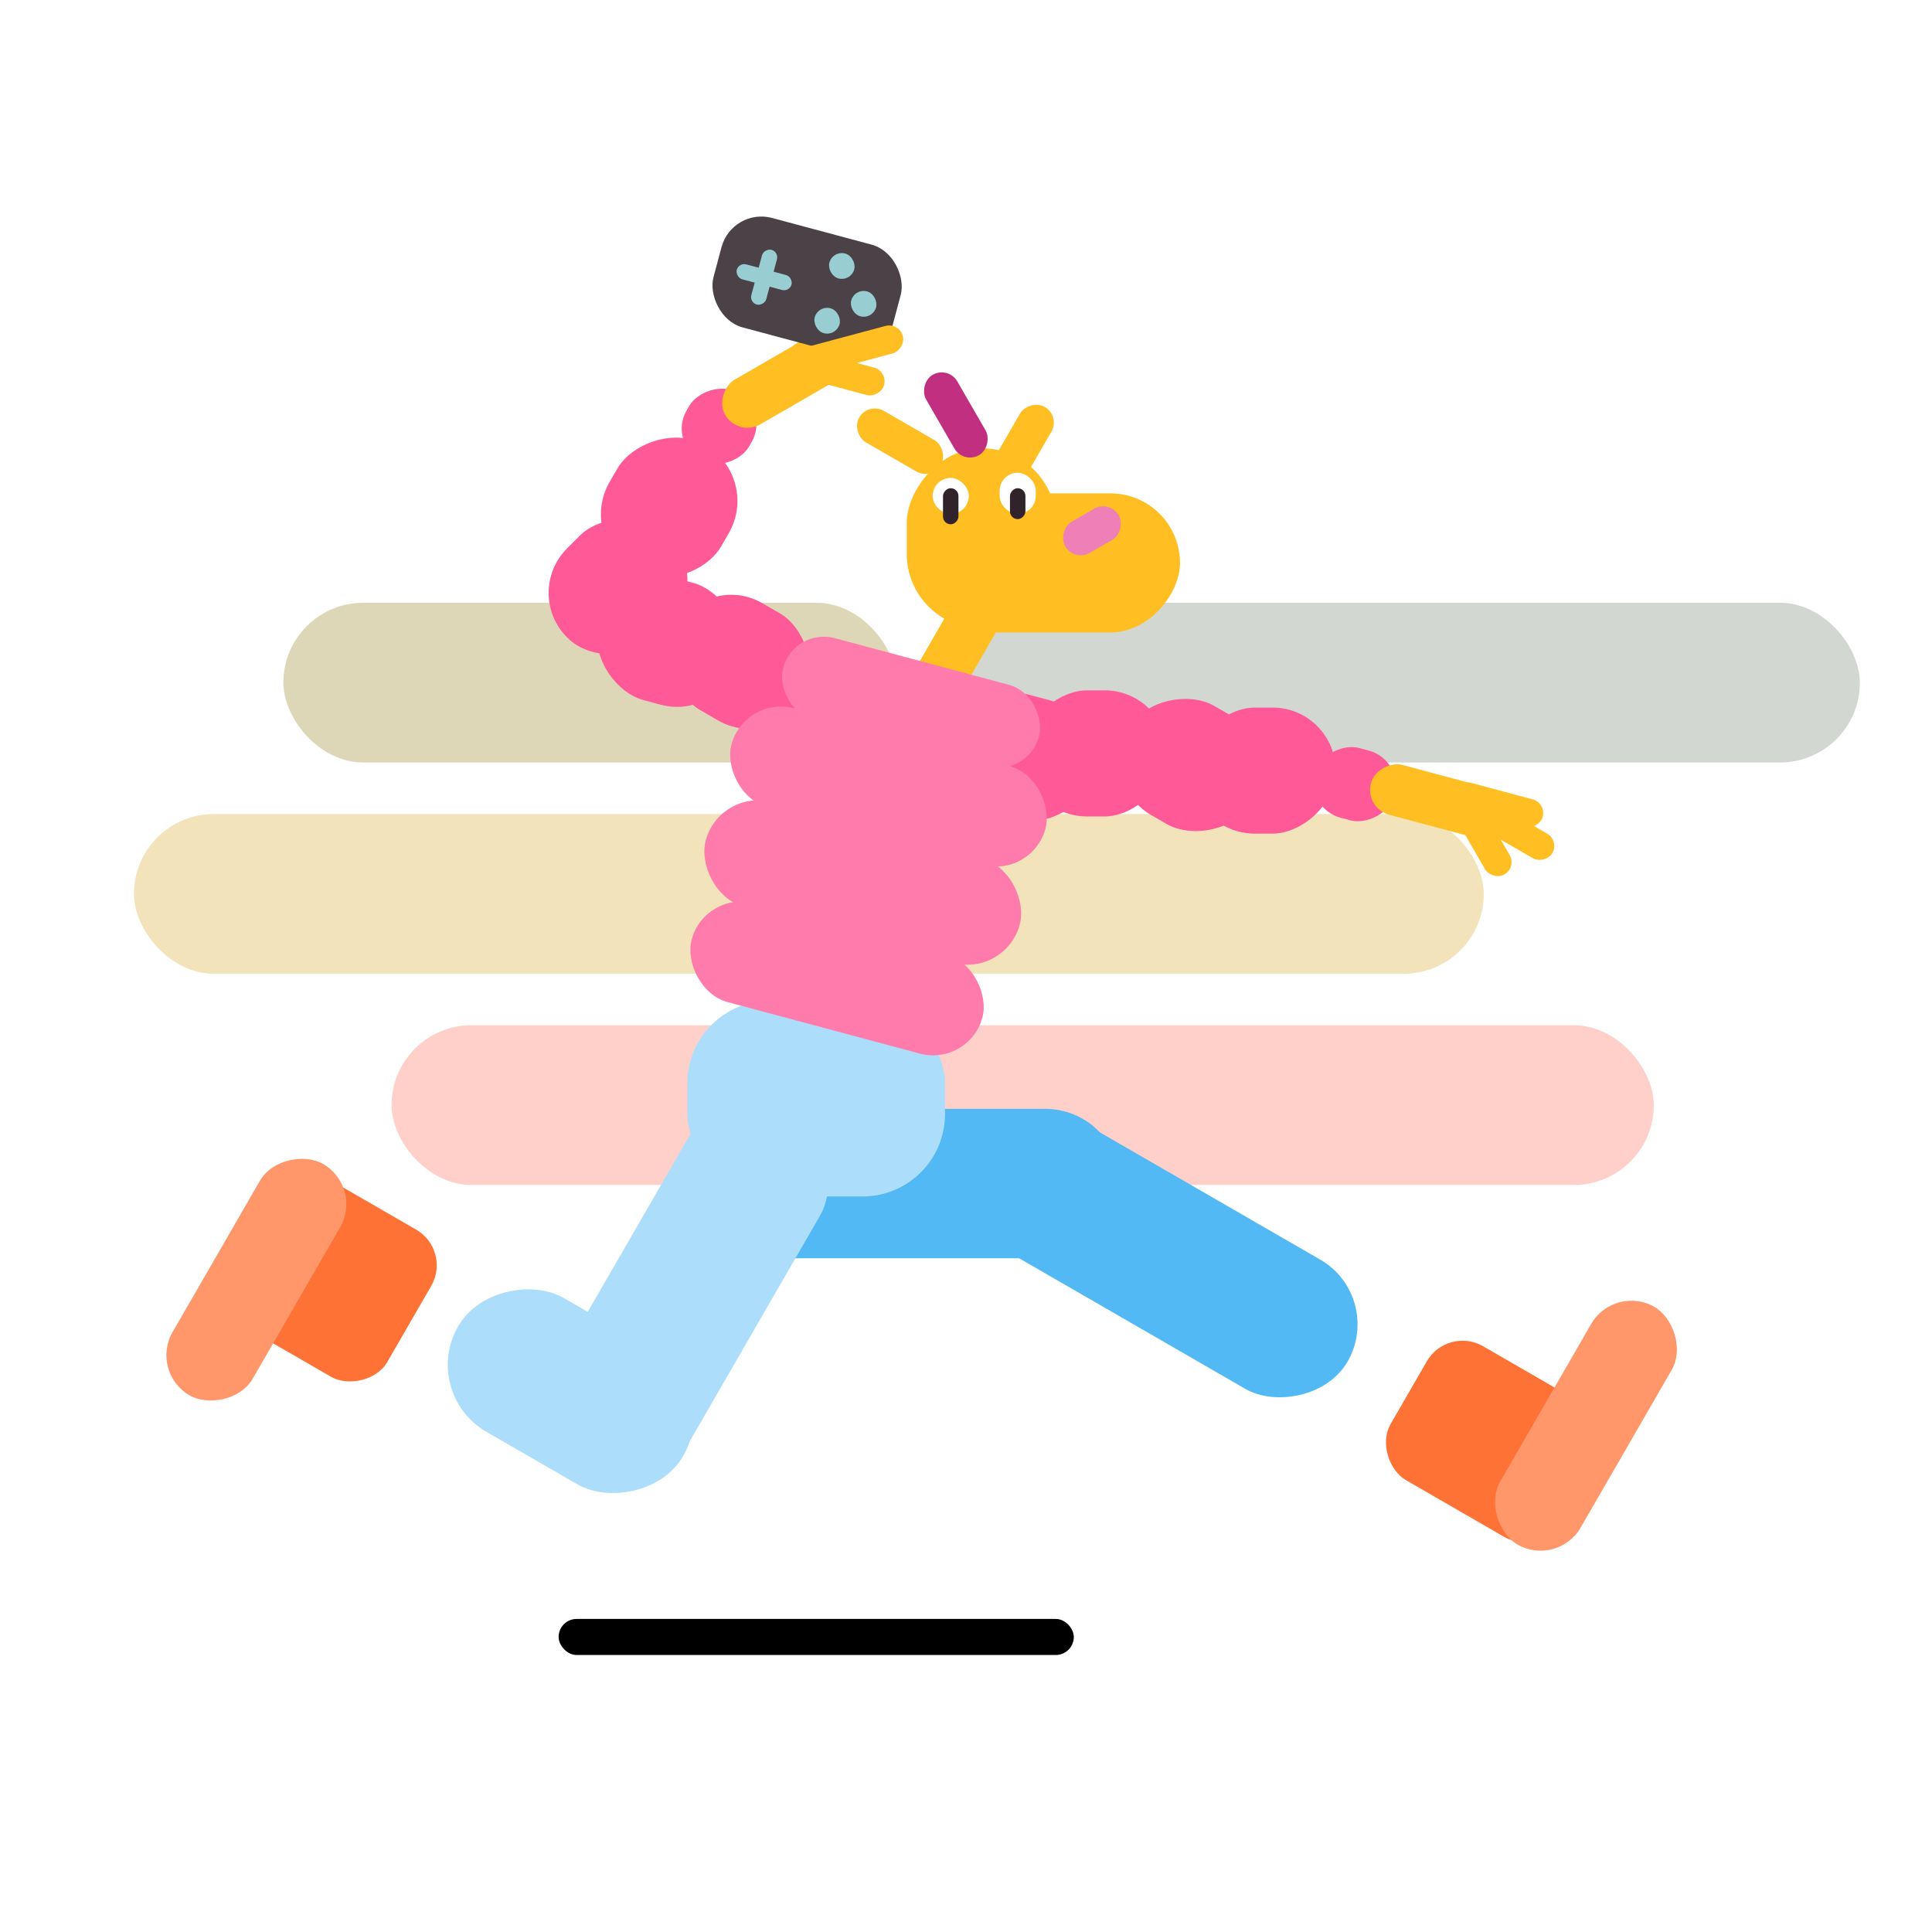 <?xml version="1.0" encoding="UTF-8" standalone="no"?>
<svg
   width="375"
   height="375"
   viewBox="0 0 375 375"
   fill="none"
   version="1.1"
   id="svg313"
   sodipodi:docname="we-use-agile.svg"
   inkscape:version="1.2.1 (9c6d41e, 2022-07-14)"
   xmlns:inkscape="http://www.inkscape.org/namespaces/inkscape"
   xmlns:sodipodi="http://sodipodi.sourceforge.net/DTD/sodipodi-0.dtd"
   xmlns="http://www.w3.org/2000/svg"
   xmlns:svg="http://www.w3.org/2000/svg">
  <sodipodi:namedview
     id="namedview315"
     pagecolor="#505050"
     bordercolor="#ffffff"
     borderopacity="1"
     inkscape:showpageshadow="0"
     inkscape:pageopacity="0"
     inkscape:pagecheckerboard="1"
     inkscape:deskcolor="#505050"
     showgrid="false"
     inkscape:zoom="1.1882002"
     inkscape:cx="138.44468"
     inkscape:cy="156.53928"
     inkscape:window-width="1442"
     inkscape:window-height="826"
     inkscape:window-x="0"
     inkscape:window-y="38"
     inkscape:window-maximized="0"
     inkscape:current-layer="svg313" />
  <rect
     x="184"
     y="117"
     width="177"
     height="31"
     rx="15.5"
     fill="#d3d7d2"
     id="rect182" />
  <rect
     x="76"
     y="199"
     width="245"
     height="31"
     rx="15.5"
     fill="#ffcfc9"
     id="rect184" />
  <rect
     x="26"
     y="158"
     width="262"
     height="31"
     rx="15.5"
     fill="#f2e3bb"
     id="rect186" />
  <rect
     x="55"
     y="117"
     width="119"
     height="31"
     rx="15.5"
     fill="#ddd7b7"
     id="rect188" />
  <g
     filter="url(#filter0_d_1238_7586)"
     id="g292">
    <rect
       x="227.857"
       y="132.09"
       width="24.467"
       height="27.962"
       rx="12.233"
       transform="rotate(-60,227.857,132.09)"
       fill="#ff5997"
       id="rect190" />
    <rect
       x="213.698"
       y="138.467"
       width="24.467"
       height="27.962"
       rx="12.233"
       transform="rotate(-90,213.698,138.467)"
       fill="#ff5997"
       id="rect192" />
    <rect
       x="268.406"
       y="136.894"
       width="14"
       height="16"
       rx="7"
       transform="rotate(-75,268.406,136.894)"
       fill="#ff5997"
       id="rect194" />
    <rect
       x="246.285"
       y="141.806"
       width="24.467"
       height="27.962"
       rx="12.233"
       transform="rotate(-90,246.285,141.806)"
       fill="#ff5997"
       id="rect196" />
    <rect
       x="197"
       y="134.939"
       width="24"
       height="28"
       rx="12"
       transform="rotate(-75,197,134.939)"
       fill="#ff5997"
       id="rect198" />
    <rect
       x="279.807"
       y="136.844"
       width="10"
       height="27"
       rx="5"
       transform="rotate(-75,279.807,136.844)"
       fill="#ffbe21"
       id="rect200" />
    <rect
       x="299.425"
       y="139.01"
       width="5.516"
       height="17.911"
       rx="2.758"
       transform="rotate(-60,299.425,139.01)"
       fill="#ffbe21"
       id="rect202" />
    <rect
       x="296.425"
       y="136.562"
       width="5.516"
       height="17.911"
       rx="2.758"
       transform="rotate(-75,296.425,136.562)"
       fill="#ffbe21"
       id="rect204" />
    <rect
       x="295.67"
       y="135.595"
       width="5.516"
       height="17.911"
       rx="2.758"
       transform="rotate(-30,295.67,135.595)"
       fill="#ffbe21"
       id="rect206" />
    <rect
       width="24"
       height="28"
       rx="12"
       transform="matrix(0.5,-0.866,-0.866,-0.5,164.78,125.841)"
       fill="#ff5997"
       id="rect208"
       x="0"
       y="0" />
    <rect
       width="24.467"
       height="27.962"
       rx="12.233"
       transform="matrix(0.259,-0.966,-0.966,-0.259,155.057,119.95)"
       fill="#ff5997"
       id="rect210"
       x="0"
       y="0" />
    <rect
       width="24.467"
       height="27.962"
       rx="12.233"
       transform="matrix(0.707,0.707,0.707,-0.707,116.425,95.083)"
       fill="#ff5997"
       id="rect212"
       x="0"
       y="0" />
    <rect
       width="25"
       height="28"
       rx="12.5"
       transform="matrix(0.866,0.5,0.5,-0.866,127.063,84.398)"
       fill="#ff5997"
       id="rect214"
       x="0"
       y="0" />
    <rect
       width="14"
       height="15"
       rx="7"
       transform="matrix(0.866,0.5,0.5,-0.866,144.759,65.746)"
       fill="#ff5997"
       id="rect216"
       x="0"
       y="0" />
    <rect
       width="14"
       height="41"
       rx="7"
       transform="matrix(-0.5,0.866,0.866,0.5,269.425,231.234)"
       fill="#ffffff"
       id="rect218"
       x="0"
       y="0" />
    <rect
       x="121.351"
       y="240.363"
       width="14"
       height="41"
       rx="7"
       transform="rotate(120,121.351,240.363)"
       fill="#ffffff"
       id="rect220" />
    <rect
       x="155.09"
       y="249.645"
       width="30"
       height="50.42"
       rx="15"
       transform="rotate(120,155.09,249.645)"
       fill="#acdefb"
       id="rect222" />
    <rect
       x="197.425"
       y="215.348"
       width="29"
       height="83"
       rx="14.5"
       transform="rotate(-60,197.425,215.348)"
       fill="#52b9f4"
       id="rect224" />
    <rect
       x="148.425"
       y="224.234"
       width="29"
       height="84"
       rx="14.5"
       transform="rotate(-90,148.425,224.234)"
       fill="#52b9f4"
       id="rect226" />
    <rect
       x="123.425"
       y="294.234"
       width="100"
       height="7"
       rx="3.5"
       fill="#000000"
       id="rect228" />
    <rect
       width="10"
       height="27"
       rx="5"
       transform="matrix(-0.866,-0.5,-0.5,0.866,212.279,95.855)"
       fill="#ffbe21"
       id="rect230"
       x="0"
       y="0" />
    <rect
       width="51"
       height="27"
       rx="13.5"
       transform="matrix(-1,2.58096e-8,2.58096e-8,1,244.034,75.763)"
       fill="#ffbe21"
       id="rect232"
       x="0"
       y="0" />
    <rect
       width="29"
       height="35"
       rx="14.5"
       transform="matrix(-1,2.58096e-8,2.58096e-8,1,220,67.001)"
       fill="#ffbe21"
       id="rect234"
       x="0"
       y="0" />
    <rect
       width="7.037"
       height="18.35"
       rx="3.519"
       transform="matrix(-0.5,0.866,0.866,0.5,183.519,58)"
       fill="#ffbe21"
       id="rect236"
       x="0"
       y="0" />
    <rect
       width="7"
       height="18"
       rx="3.5"
       transform="matrix(-0.866,0.5,0.5,0.866,199.062,51)"
       fill="#c02f80"
       id="rect238"
       x="0"
       y="0" />
    <rect
       width="7.037"
       height="18.35"
       rx="3.519"
       transform="matrix(-0.866,-0.5,-0.5,0.866,220.834,60.742)"
       fill="#ffbe21"
       id="rect240"
       x="0"
       y="0" />
    <rect
       width="12"
       height="7"
       rx="3.5"
       transform="matrix(-0.866,0.5,0.5,0.866,230.392,77)"
       fill="#ee80b7"
       id="rect242"
       x="0"
       y="0" />
    <rect
       width="7"
       height="7"
       rx="3.5"
       transform="matrix(-2.58096e-8,-1,-1,2.58096e-8,203.034,79.763)"
       fill="#ffffff"
       id="rect244"
       x="0"
       y="0" />
    <rect
       width="8"
       height="7"
       rx="3.5"
       transform="matrix(-2.58096e-8,-1,-1,2.58096e-8,216.034,79.763)"
       fill="#ffffff"
       id="rect246"
       x="0"
       y="0" />
    <rect
       width="3"
       height="7"
       rx="1.5"
       transform="matrix(1,0,0,-1,198.034,81.763)"
       fill="#30242a"
       id="rect248"
       x="0"
       y="0" />
    <rect
       width="3"
       height="6"
       rx="1.5"
       transform="matrix(1,0,0,-1,211.034,80.763)"
       fill="#30242a"
       id="rect250"
       x="0"
       y="0" />
    <rect
       width="30"
       height="38"
       rx="8"
       transform="matrix(-0.5,0.866,0.866,0.5,295.943,237.305)"
       fill="#ff7235"
       id="rect252"
       x="0"
       y="0" />
    <rect
       x="102.701"
       y="222.667"
       width="33"
       height="35"
       rx="8"
       transform="rotate(120,102.701,222.667)"
       fill="#ff7235"
       id="rect254" />
    <rect
       x="148.425"
       y="174.234"
       width="50"
       height="38"
       rx="16"
       fill="#acdefb"
       id="rect256" />
    <rect
       x="151.825"
       y="152.759"
       width="58.426"
       height="19.865"
       rx="9.932"
       transform="rotate(15,151.825,152.759)"
       fill="#ff7bac"
       id="rect258" />
    <rect
       x="154.708"
       y="132.966"
       width="63.1"
       height="21.034"
       rx="10.517"
       transform="rotate(15,154.708,132.966)"
       fill="#ff7bac"
       id="rect260" />
    <rect
       x="159.548"
       y="114.907"
       width="63.1"
       height="19.865"
       rx="9.932"
       transform="rotate(15,159.548,114.907)"
       fill="#ff7bac"
       id="rect262" />
    <rect
       x="169.123"
       y="101.746"
       width="51.415"
       height="16.359"
       rx="8.18"
       transform="rotate(15,169.123,101.746)"
       fill="#ff7bac"
       id="rect264" />
    <rect
       x="155.865"
       y="188.234"
       width="29.71"
       height="82.879"
       rx="14.855"
       transform="rotate(30,155.865,188.234)"
       fill="#acdefb"
       id="rect266" />
    <rect
       width="53.241"
       height="18"
       rx="9"
       transform="matrix(-0.5,0.866,0.866,0.5,328.347,229.178)"
       fill="#ff976a"
       id="rect268"
       x="0"
       y="0" />
    <rect
       x="85.514"
       y="210.435"
       width="51.851"
       height="18"
       rx="9"
       transform="rotate(120,85.514,210.435)"
       fill="#ff976a"
       id="rect270" />
    <rect
       x="158.255"
       y="64.854"
       width="10"
       height="27"
       rx="5"
       transform="rotate(-120,158.255,64.854)"
       fill="#ffbe21"
       id="rect272" />
    <rect
       x="169.806"
       y="52.904"
       width="5.516"
       height="17.911"
       rx="2.758"
       transform="rotate(-120,169.806,52.904)"
       fill="#ffbe21"
       id="rect274" />
    <rect
       x="186.199"
       y="50.801"
       width="36"
       height="22"
       rx="8"
       transform="rotate(-165,186.199,50.801)"
       fill="#4b4247"
       id="rect276" />
    <rect
       x="168.244"
       y="36.673"
       width="11"
       height="3"
       rx="1.5"
       transform="rotate(-165,168.244,36.673)"
       fill="#98ced2"
       id="rect278" />
    <rect
       x="166.191"
       y="28.876"
       width="11"
       height="3"
       rx="1.5"
       transform="rotate(105,166.191,28.876)"
       fill="#98ced2"
       id="rect280" />
    <rect
       x="177.316"
       y="45.315"
       width="5"
       height="5"
       rx="2.5"
       transform="rotate(-165,177.316,45.315)"
       fill="#98ced2"
       id="rect282" />
    <rect
       x="180.163"
       y="34.69"
       width="5"
       height="5"
       rx="2.5"
       transform="rotate(-165,180.163,34.69)"
       fill="#98ced2"
       id="rect284" />
    <rect
       x="184.405"
       y="42.039"
       width="5"
       height="5"
       rx="2.5"
       transform="rotate(-165,184.405,42.039)"
       fill="#98ced2"
       id="rect286" />
    <rect
       x="168.589"
       y="52.754"
       width="5.516"
       height="17.911"
       rx="2.758"
       transform="rotate(-75,168.589,52.754)"
       fill="#ffbe21"
       id="rect288" />
    <rect
       x="169.5"
       y="53.629"
       width="5.516"
       height="22.216"
       rx="2.758"
       transform="rotate(-105,169.5,53.629)"
       fill="#ffbe21"
       id="rect290" />
  </g>
  <defs
     id="defs311">
    <filter
       id="filter0_d_1238_7586"
       x="0.293"
       y="10.03"
       width="357.35"
       height="343.204"
       filterUnits="userSpaceOnUse"
       color-interpolation-filters="sRGB">
      <feFlood
         flood-opacity="0"
         result="BackgroundImageFix"
         id="feFlood294" />
      <feColorMatrix
         in="SourceAlpha"
         type="matrix"
         values="0 0 0 0 0 0 0 0 0 0 0 0 0 0 0 0 0 0 127 0"
         result="hardAlpha"
         id="feColorMatrix296" />
      <feOffset
         dx="-15"
         dy="20"
         id="feOffset298" />
      <feGaussianBlur
         stdDeviation="16"
         id="feGaussianBlur300" />
      <feComposite
         in2="hardAlpha"
         operator="out"
         id="feComposite302" />
      <feColorMatrix
         type="matrix"
         values="0 0 0 0 0 0 0 0 0 0 0 0 0 0 0 0 0 0 0.1 0"
         id="feColorMatrix304" />
      <feBlend
         mode="normal"
         in2="BackgroundImageFix"
         result="effect1_dropShadow_1238_7586"
         id="feBlend306" />
      <feBlend
         mode="normal"
         in="SourceGraphic"
         in2="effect1_dropShadow_1238_7586"
         result="shape"
         id="feBlend308" />
    </filter>
  </defs>
</svg>
